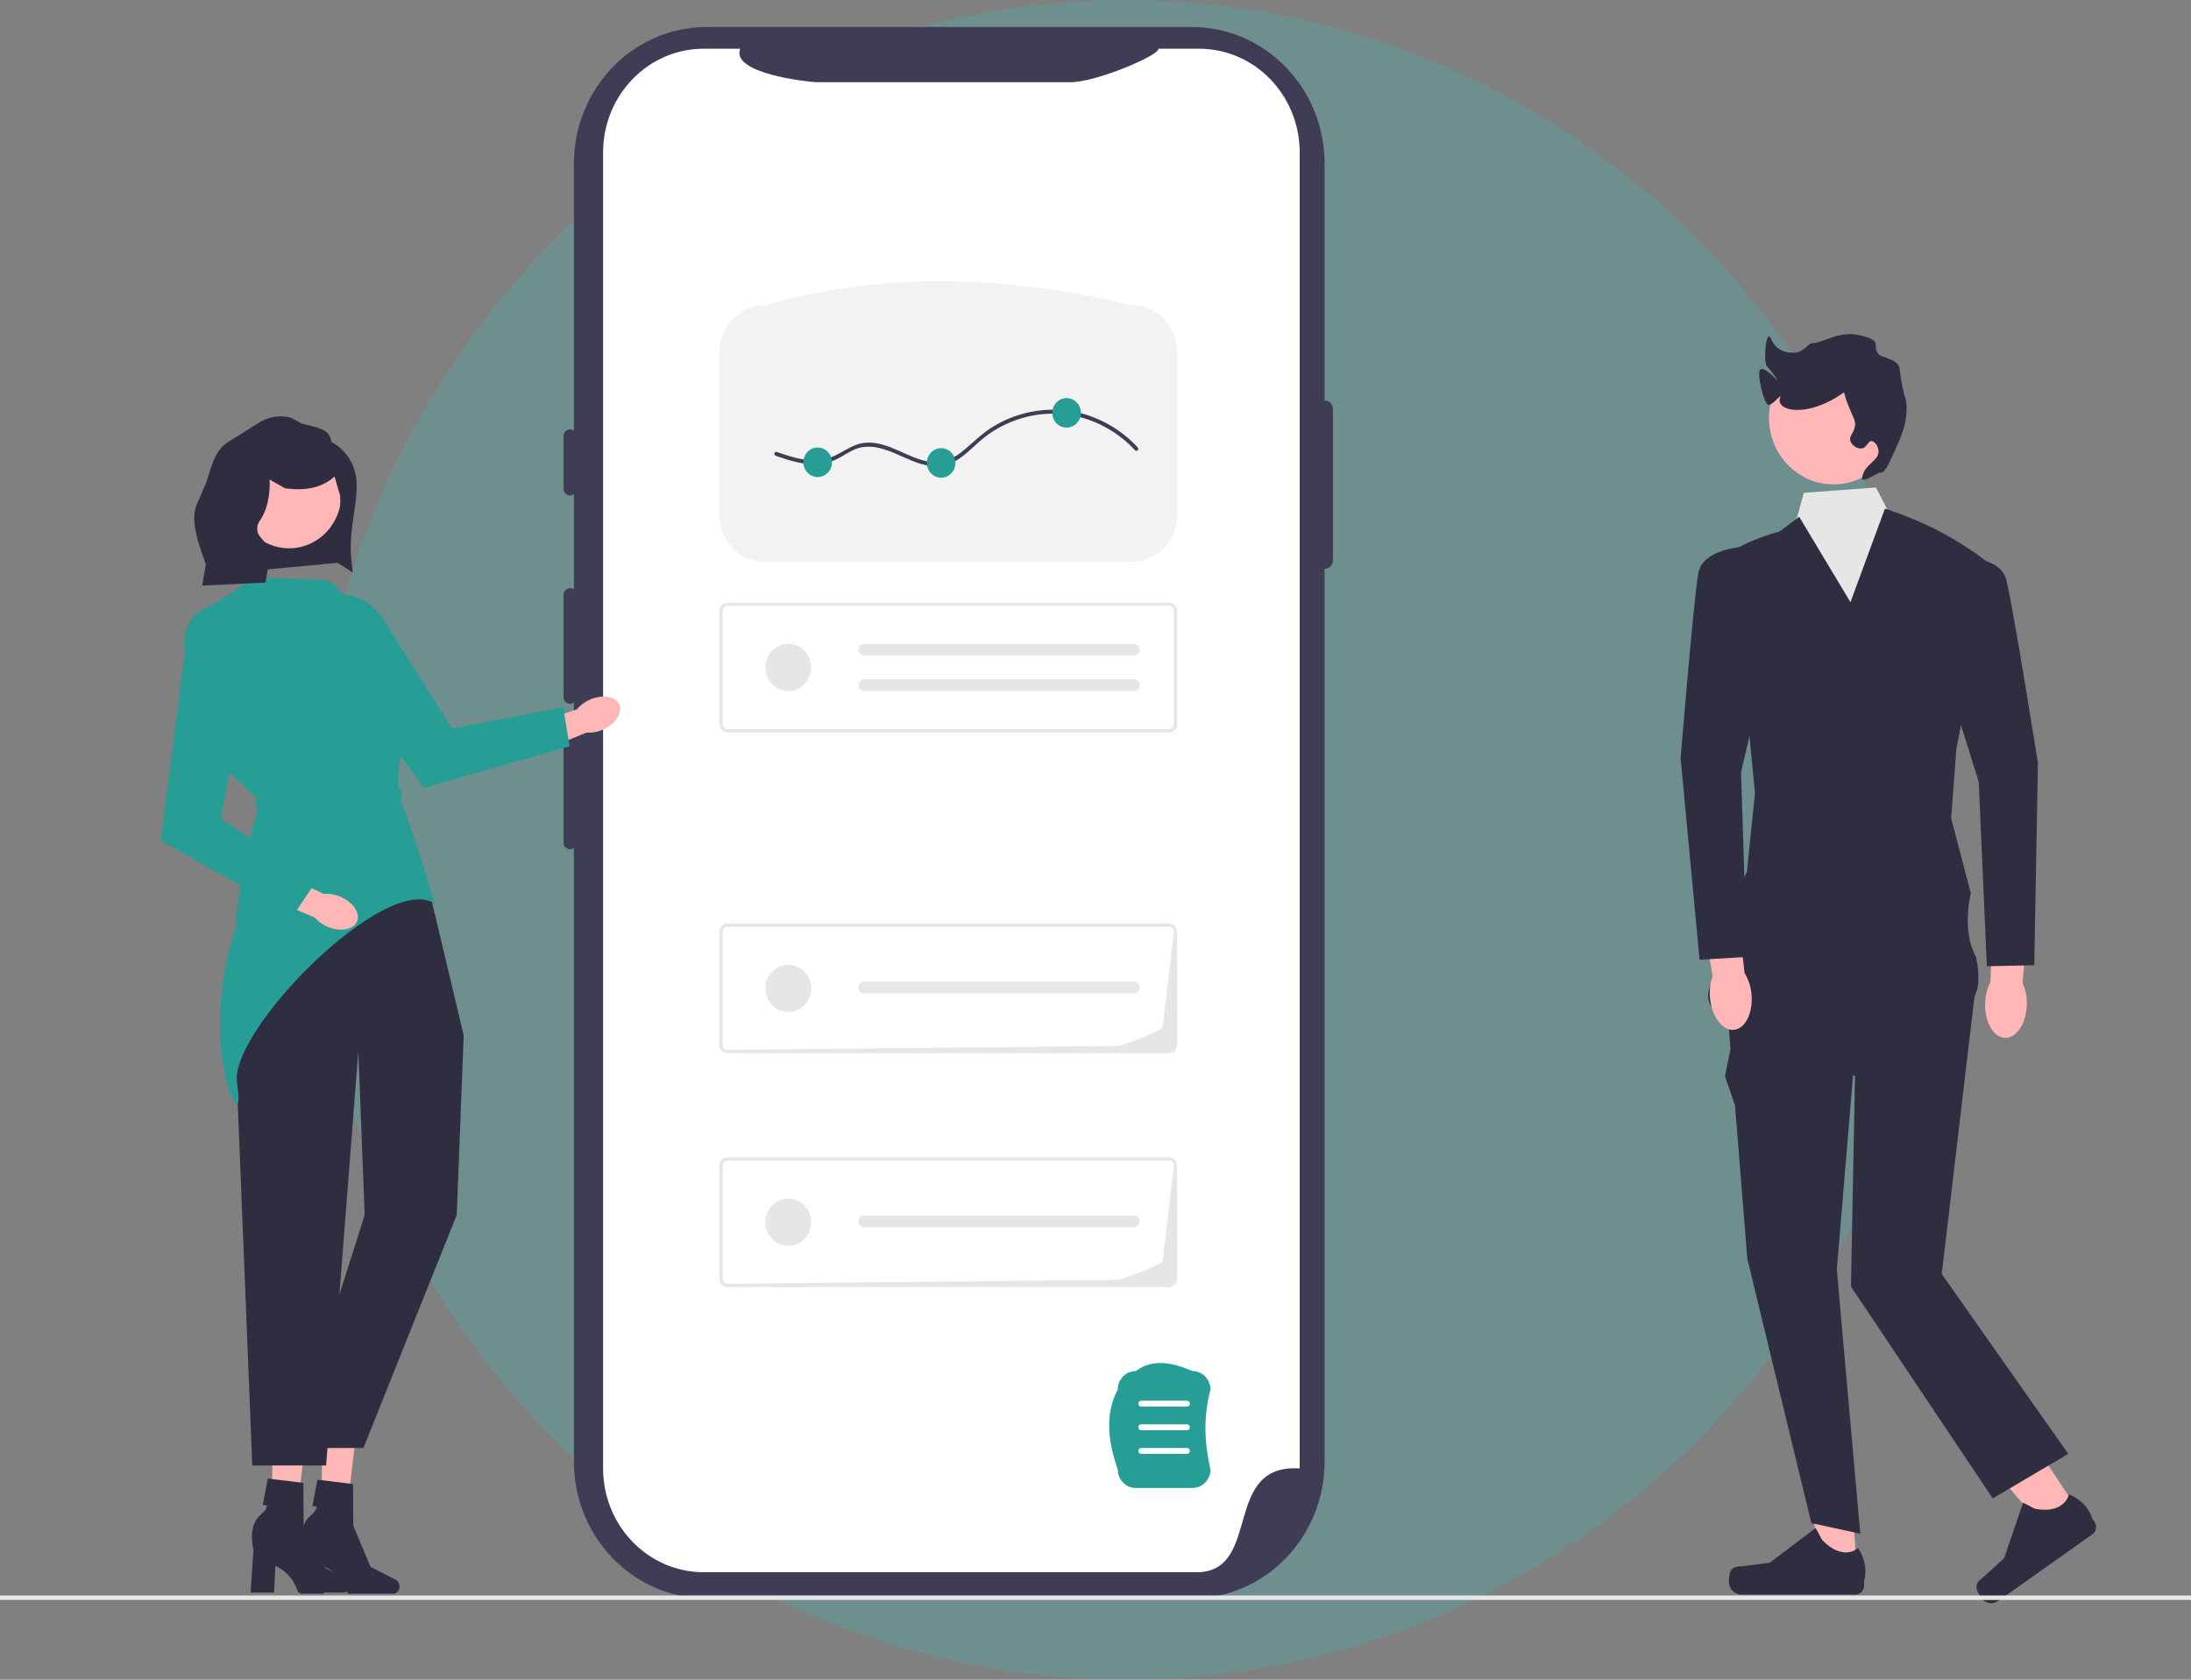 <svg width="570" height="437" viewBox="0 0 570 437" fill="none" xmlns="http://www.w3.org/2000/svg">
<rect x="0" y="0" width="570" height="437" fill="#808080" stroke="none"/>
<ellipse cx="292.98" cy="218.5" rx="212.61" ry="218.5" fill="#18DDD3" fill-opacity="0.17"/>
<g clip-path="url(#clip0_4717_1152)">
<path d="M71.015 371.791L79.832 372.006L76.502 399.712L70.527 399.566L71.015 371.791Z" fill="#FFB6B6"/>
<path d="M91.025 412.433L91.025 412.432C91.025 411.68 90.646 411 90.06 410.701L83.48 407.346L78.994 396.606L78.926 385.786L69.681 384.664L68.344 391.557C68.344 391.557 71.097 391.133 67.699 394.178C64.3 397.224 65.936 403.182 65.936 403.182L65.195 414.319H71.313L71.641 407.393C76.399 409.477 77.566 414.319 77.566 414.319H89.425C90.309 414.319 91.025 413.474 91.025 412.433H91.025H91.025Z" fill="#2F2E41"/>
<path d="M83.93 372.096L92.747 372.311L89.417 400.017L83.442 399.871L83.93 372.096Z" fill="#FFB6B6"/>
<path d="M103.94 412.737H103.94C103.94 411.985 103.561 411.305 102.975 411.006L96.395 407.651L91.909 396.911L91.841 386.091L82.596 384.969L81.26 391.862C81.26 391.862 84.012 391.438 80.614 394.483C77.215 397.529 78.851 403.487 78.851 403.487L78.11 414.624H84.228L84.556 407.698C89.314 409.782 90.481 414.624 90.481 414.624H102.34C103.224 414.624 103.94 413.779 103.94 412.737L103.94 412.737H103.94Z" fill="#2F2E41"/>
<path d="M73.819 209.587L63.824 234.222C60.492 242.433 59.436 251.439 60.774 260.234L65.632 381.257H84.839L93.222 273.486L94.877 316.057L75.649 376.71H94.56L118.834 316.057L120.633 269.353L112.009 233.112L73.819 209.587L73.819 209.587Z" fill="#2F2E41"/>
<path d="M344.605 104.176V42.643C344.605 22.974 329.157 7.029 310.102 7.029H183.8C164.745 7.029 149.298 22.974 149.297 42.642V380.219C149.297 399.888 164.745 415.833 183.8 415.833H310.101C329.156 415.833 344.603 399.888 344.603 380.219V147.977H344.603C345.803 147.977 346.776 146.973 346.776 145.734L346.778 106.42C346.778 105.181 345.805 104.176 344.605 104.176L344.605 104.176V104.176Z" fill="#3F3D56"/>
<path d="M338.125 39.682V382.028C317.962 380.749 328.218 408.173 311.967 409.034H183.074C168.621 409.037 156.902 396.946 156.898 382.028V39.682C156.902 24.764 168.62 12.674 183.072 12.676H192.578C189.989 19.247 210.881 21.384 212.483 21.386H278.495C285.367 21.377 301.947 14.207 301.343 12.676H311.962C326.409 12.678 338.12 24.765 338.125 39.677L338.125 39.682H338.125Z" fill="white"/>
<path d="M148.281 111.714C147.362 111.714 146.615 112.485 146.615 113.434V127.197C146.615 128.146 147.362 128.917 148.281 128.917C149.201 128.917 149.948 128.146 149.948 127.197V113.434C149.948 112.485 149.201 111.714 148.281 111.714Z" fill="#3F3D56"/>
<path d="M148.281 153.002C147.362 153.002 146.615 153.774 146.615 154.723V181.388C146.615 182.337 147.362 183.109 148.281 183.109C149.201 183.109 149.948 182.337 149.948 181.388V154.723C149.948 153.774 149.201 153.002 148.281 153.002Z" fill="#3F3D56"/>
<path d="M148.281 190.85C147.362 190.85 146.615 191.622 146.615 192.571V219.236C146.615 220.185 147.362 220.957 148.281 220.957C149.201 220.957 149.948 220.185 149.948 219.236V192.571C149.948 191.622 149.201 190.85 148.281 190.85Z" fill="#3F3D56"/>
<path d="M541.398 394.073L533.489 399.665L508.828 370.837L520.501 362.584L541.398 394.073Z" fill="#FFB6B6"/>
<path d="M514.179 413.049C514.217 413.651 515.004 415.125 515.335 415.622C516.35 417.153 518.375 417.543 519.858 416.495L544.35 399.175C545.361 398.46 545.62 397.034 544.927 395.99L544.228 394.937C544.228 394.937 543.34 390.917 538.258 388.782C538.258 388.782 537.184 394.027 529.377 392.522L526.316 390.933L521.382 405.391L516.363 409.964C515.264 410.964 514.085 411.54 514.179 413.049L514.179 413.049L514.179 413.049Z" fill="#2F2E41"/>
<path d="M483.087 408.918L473.5 408.917L468.94 370.749L480.674 372.257L483.087 408.918Z" fill="#FFB6B6"/>
<path d="M450.242 408.694C449.943 409.213 449.786 410.887 449.786 411.491C449.786 413.346 451.242 414.849 453.039 414.849H482.728C483.954 414.849 484.948 413.824 484.948 412.558V411.282C484.948 411.282 486.417 407.448 483.393 402.721C483.393 402.721 479.635 406.422 474.019 400.626L472.363 397.529L460.376 406.578L453.732 407.422C452.278 407.607 450.99 407.394 450.242 408.694H450.242V408.694Z" fill="#2F2E41"/>
<path d="M449.475 263.867L450.196 272.867L448.761 280.025L451.375 287.571L454.573 327.469L471.239 396.256L483.965 399.021L477.856 330.311L482.595 273.636L449.475 263.867Z" fill="#2F2E41"/>
<path d="M503.552 224.792L454.883 225.49L449.475 263.865L482.594 279.913L481.538 334.72L518.423 389.834L538.069 378.248L505.15 331.444L514.368 253.399L503.552 224.792H503.552Z" fill="#2F2E41"/>
<path d="M467.524 134.573L458.938 145.948L462.994 233.164L494.764 232.467L500.172 156.414L493.413 136.877L490.967 132.499L488.041 126.83L469.288 128.213L467.525 134.573H467.524V134.573Z" fill="#E6E6E6"/>
<path d="M454.845 188.51L456.562 206.335L454.453 226.846L451.816 232.407L445.788 254.53C445.788 254.53 439.636 264.205 453.155 264.901C466.675 265.596 510.988 261.07 510.988 261.07C510.988 261.07 516.513 260.929 514.105 249C510.215 242.1 512.723 232.377 512.723 232.377L507.608 212.926L508.96 194.785L518.424 147.339C510.019 140.521 500.605 135.641 490.371 132.337L481.407 156.665L468.062 134.43L462.992 138.268C456.154 140.118 450.137 142.965 445.377 147.338L454.845 188.51Z" fill="#2F2E41"/>
<path d="M294.396 146.19H198.997C192.458 146.183 187.159 140.713 187.151 133.963V91.636C187.159 84.886 192.458 79.416 198.997 79.409C229.438 70.703 261.365 71.519 294.396 79.409C300.935 79.417 306.234 84.886 306.241 91.636V133.963C306.234 140.713 300.935 146.182 294.396 146.19H294.396Z" fill="#F2F2F2"/>
<path d="M304.115 190.551H189.279C188.105 190.55 187.153 189.568 187.152 188.356V158.953C187.154 157.742 188.105 156.76 189.279 156.758H304.115C305.289 156.76 306.24 157.742 306.242 158.953V188.357C306.24 189.569 305.289 190.55 304.115 190.552V190.551ZM189.279 157.636C188.574 157.637 188.003 158.226 188.003 158.953V188.357C188.003 189.084 188.574 189.673 189.279 189.674H304.115C304.82 189.673 305.39 189.084 305.391 188.357V158.953C305.39 158.226 304.82 157.637 304.115 157.636H189.279Z" fill="#E6E6E6"/>
<path d="M224.793 167.506C223.971 167.524 223.318 168.226 223.336 169.075C223.352 169.898 223.995 170.562 224.793 170.579H294.97C295.792 170.612 296.484 169.95 296.515 169.102C296.546 168.254 295.906 167.54 295.084 167.507H224.793V167.506Z" fill="#E6E6E6"/>
<path d="M224.793 176.728C223.971 176.746 223.318 177.448 223.336 178.297C223.352 179.12 223.995 179.783 224.793 179.801H294.97C295.792 179.833 296.484 179.172 296.515 178.324C296.546 177.476 295.906 176.762 295.084 176.729H224.793V176.728Z" fill="#E6E6E6"/>
<path d="M205.079 179.802C208.368 179.802 211.034 177.05 211.034 173.656C211.034 170.261 208.368 167.509 205.079 167.509C201.79 167.509 199.124 170.261 199.124 173.656C199.124 177.05 201.79 179.802 205.079 179.802Z" fill="#E6E6E6"/>
<path d="M304.115 334.873H189.279C188.105 334.872 187.153 333.89 187.152 332.678V303.276C187.154 302.064 188.105 301.082 189.279 301.081H304.115C305.289 301.082 306.24 302.064 306.242 303.276V332.679C306.24 333.891 305.289 334.873 304.115 334.874V334.873ZM189.279 301.958C188.574 301.959 188.003 302.548 188.003 303.276V332.679C188.003 333.406 188.574 333.995 189.279 333.996L291.07 332.961C291.775 332.96 302.456 328.848 302.456 328.121L305.391 303.276C305.39 302.548 304.82 301.959 304.115 301.958H189.279Z" fill="#E6E6E6"/>
<path d="M224.793 316.211C223.97 316.193 223.29 316.867 223.273 317.715C223.255 318.564 223.908 319.266 224.73 319.284C224.751 319.285 224.772 319.285 224.793 319.284H294.97C295.792 319.317 296.483 318.655 296.515 317.807C296.546 316.959 295.906 316.245 295.084 316.213H224.793V316.211V316.211Z" fill="#E6E6E6"/>
<path d="M205.079 324.124C208.368 324.124 211.034 321.372 211.034 317.978C211.034 314.583 208.368 311.831 205.079 311.831C201.79 311.831 199.124 314.583 199.124 317.978C199.124 321.372 201.79 324.124 205.079 324.124Z" fill="#E6E6E6"/>
<path d="M304.115 274.035H189.279C188.105 274.034 187.153 273.052 187.152 271.84V242.437C187.154 241.226 188.105 240.244 189.279 240.242H304.115C305.289 240.244 306.24 241.226 306.242 242.437V271.841C306.24 273.052 305.289 274.034 304.115 274.036V274.035ZM189.279 241.12C188.574 241.121 188.003 241.71 188.003 242.437V271.841C188.003 272.568 188.574 273.157 189.279 273.158L291.07 272.122C291.775 272.122 302.456 268.01 302.456 267.283L305.391 242.437C305.39 241.71 304.82 241.121 304.115 241.12H189.279Z" fill="#E6E6E6"/>
<path d="M224.793 255.373C223.97 255.355 223.29 256.028 223.273 256.877C223.255 257.726 223.908 258.428 224.73 258.446C224.751 258.446 224.772 258.446 224.793 258.446H294.97C295.792 258.478 296.483 257.817 296.515 256.969C296.546 256.121 295.906 255.407 295.084 255.374H224.793V255.373V255.373Z" fill="#E6E6E6"/>
<path d="M205.079 263.286C208.368 263.286 211.034 260.534 211.034 257.139C211.034 253.745 208.368 250.993 205.079 250.993C201.79 250.993 199.124 253.745 199.124 257.139C199.124 260.534 201.79 263.286 205.079 263.286Z" fill="#E6E6E6"/>
<path d="M476.992 126.024C486.258 126.024 493.77 118.27 493.77 108.706C493.77 99.142 486.258 91.388 476.992 91.388C467.727 91.388 460.215 99.142 460.215 108.706C460.215 118.27 467.727 126.024 476.992 126.024Z" fill="#FFB6B6"/>
<path d="M489.315 122.935C490.239 123.097 491.324 120.785 492.36 118.534C494.531 113.82 495.91 110.823 496.015 106.587C496.105 102.977 495.133 103.924 494.188 95.898C493.876 93.251 489.494 93.256 488.603 91.999C487.096 89.875 489.407 88.999 485.66 87.724C478.64 85.335 475.465 89.046 471.007 89.366C470.895 89.374 468.684 91.605 467.45 91.72C465.288 91.923 462.168 91.575 460.769 88.174C459.461 84.994 458.595 94.286 459.764 95.436C460.756 96.413 462.468 98.864 462.512 99.042C462.561 99.243 458.442 94.533 457.754 96.474C457.259 97.871 458.817 105.059 460.075 105.329C461.128 105.555 463.702 101.975 463.121 103.443C461.774 106.849 469.873 109.022 479.568 102.186C479.912 101.943 479.587 102.33 480.786 105.329C482.299 109.113 482.64 109.318 482.614 110.36C482.557 112.615 480.916 113.279 481.396 114.761C481.784 115.961 483.302 116.89 484.441 116.647C485.727 116.373 485.947 114.732 486.878 114.761C487.675 114.786 488.621 116.025 488.705 117.276C488.883 119.911 485.104 120.636 484.441 124.192C484.068 126.2 488.465 122.785 489.315 122.935Z" fill="#2F2E41"/>
<path d="M527.283 261.36C527.355 259.421 526.977 257.492 526.179 255.735L527.907 235.524L518.564 234.958L517.817 255.523C516.936 257.237 516.465 259.145 516.444 261.085C516.327 265.94 518.658 269.937 521.65 270.015C524.642 270.092 527.164 266.219 527.281 261.365L527.283 261.36Z" fill="#FFB6B6"/>
<path d="M507.407 179.865L514.774 203.371L516.89 251.378L529.222 251.118L530.179 198.532C530.179 198.532 524.033 159.674 521.975 150.941C519.917 142.207 500.939 145.444 500.939 145.444L507.407 179.865V179.865V179.865Z" fill="#2F2E41"/>
<path d="M201.816 118.582C205.3 119.776 208.953 120.985 212.672 120.781C214.365 120.688 215.993 120.272 217.528 119.53C219.103 118.77 220.542 117.738 222.135 117.018C227.993 114.372 233.802 118.893 239.265 120.589C241.99 121.436 244.856 121.639 247.522 120.46C250.468 119.157 252.69 116.671 255.115 114.595C260.552 109.941 267.647 107.432 274.704 107.622C282.446 107.83 289.939 111.36 295.271 117.133C295.718 117.617 296.427 116.883 295.981 116.4C291.322 111.354 285.044 107.953 278.358 106.922C271.659 105.889 264.704 107.269 258.813 110.713C255.832 112.456 253.441 114.841 250.815 117.068C248.257 119.235 245.414 120.633 242.043 120.172C236.234 119.378 231.238 114.758 225.214 115.177C221.367 115.445 218.619 118.432 214.999 119.385C210.68 120.521 206.166 118.981 202.083 117.582C201.468 117.371 201.205 118.372 201.816 118.582L201.816 118.582V118.582Z" fill="#3F3D56"/>
<path d="M212.722 124.108C214.777 124.108 216.443 122.388 216.443 120.267C216.443 118.145 214.777 116.425 212.722 116.425C210.666 116.425 209 118.145 209 120.267C209 122.388 210.666 124.108 212.722 124.108Z" fill="#269E96"/>
<path d="M244.847 124.278C246.902 124.278 248.568 122.558 248.568 120.437C248.568 118.315 246.902 116.595 244.847 116.595C242.791 116.595 241.125 118.315 241.125 120.437C241.125 122.558 242.791 124.278 244.847 124.278Z" fill="#269E96"/>
<path d="M277.471 111.248C279.526 111.248 281.192 109.528 281.192 107.407C281.192 105.285 279.526 103.566 277.471 103.566C275.416 103.566 273.75 105.285 273.75 107.407C273.75 109.528 275.416 111.248 277.471 111.248Z" fill="#269E96"/>
<path d="M61.543 240.669C50.54 273.004 64.558 298.479 61.649 282.046C59.218 268.312 100.645 226.52 113.115 235.138C112.854 233.743 104.928 208.599 104.151 208.483C105.238 205.657 103.723 205.63 103.661 204.183C103.426 198.591 104.685 192.787 107.137 186.813C108.745 182.197 108.773 178.232 107.215 175.034C105.875 172.406 103.623 170.397 100.909 169.409L92.738 159.223C90.609 156.571 87.47 150.85 84.135 150.872L66.23 150.212C65.718 149.894 59.431 155.475 53.309 158.213C46.67 161.186 48.039 169.3 48.056 169.403L48.072 169.5L48.145 169.569L57.904 199.219L66.721 207.749C66.275 209.086 66.386 210.09 67.223 210.666C66.022 211.583 60.68 239.016 61.543 239.977V240.669L61.543 240.669Z" fill="#269E96"/>
<path d="M153.546 181.988C152.214 182.536 151.029 183.406 150.09 184.524L135.911 189.541L138.421 196.435L152.534 190.603C153.964 190.707 155.398 190.455 156.714 189.869C160.028 188.45 162.005 185.535 161.129 183.359C160.253 181.182 156.859 180.568 153.546 181.988V181.988Z" fill="#FFB6B6"/>
<path d="M77.909 159.863L110.255 204.931L148.172 194.153L146.524 183.944L117.651 189.588L101.544 164.028C96.284 153.533 85.917 151.42 77.909 159.862V159.863Z" fill="#269E96"/>
<path d="M310.23 387.121H295.469C292.891 387.121 290.793 384.956 290.793 382.295C287.995 374.448 287.642 367.408 290.793 361.528C290.793 358.867 292.891 356.702 295.469 356.702C299.834 353.434 304.923 354.426 310.23 356.702C312.808 356.702 314.905 358.867 314.905 361.528C313.114 368.181 313.244 375.123 314.905 382.295C314.905 384.956 312.808 387.121 310.23 387.121Z" fill="#269E96"/>
<path d="M308.802 365.944H296.88C296.469 365.944 296.135 365.6 296.135 365.175C296.135 364.75 296.469 364.406 296.88 364.406H308.802C309.214 364.406 309.547 364.75 309.547 365.175C309.547 365.6 309.214 365.944 308.802 365.944Z" fill="white"/>
<path d="M308.802 372.096H296.88C296.469 372.096 296.135 371.752 296.135 371.327C296.135 370.902 296.469 370.558 296.88 370.558H308.802C309.214 370.558 309.547 370.902 309.547 371.327C309.547 371.752 309.214 372.096 308.802 372.096Z" fill="white"/>
<path d="M308.802 378.248H296.88C296.469 378.248 296.135 377.904 296.135 377.479C296.135 377.054 296.469 376.71 296.88 376.71H308.802C309.214 376.71 309.547 377.054 309.547 377.479C309.547 377.904 309.214 378.248 308.802 378.248Z" fill="white"/>
<path d="M570 415.081H0V416.244H570V415.081Z" fill="#E6E6E6"/>
<path d="M444.866 259.748C445.35 264.577 448.157 268.235 451.135 267.917C454.112 267.598 456.133 263.425 455.649 258.595C455.481 256.662 454.867 254.798 453.858 253.161L451.557 232.718L442.285 234.037L445.538 254.046C444.876 255.862 444.645 257.816 444.864 259.743L444.866 259.748Z" fill="#FFB6B6"/>
<path d="M458.509 176.894L462.351 142.056C462.351 142.056 443.187 140.36 441.796 149.233C440.406 158.106 437.22 197.34 437.22 197.34L442.154 249.689L454.469 248.954L452.944 200.922L458.509 176.894V176.894Z" fill="#2F2E41"/>
<path d="M88.306 146.375L62.413 148.808L61.649 121.03L89.858 120.203L88.306 146.375Z" fill="#2F2E41"/>
<path d="M75.213 142.646C82.718 142.646 88.802 136.366 88.802 128.62C88.802 120.873 82.718 114.594 75.213 114.594C67.708 114.594 61.624 120.873 61.624 128.62C61.624 136.366 67.708 142.646 75.213 142.646Z" fill="#FFB6B6"/>
<path d="M86.144 114.953C86.048 111.473 81.853 111.096 78.584 110.237L75.62 108.649C72.71 107.884 69.623 108.422 67.118 110.13L59.214 115.072C55.665 117.491 55.101 121.401 53.658 125.531L51.046 131.576C49.625 135.641 51.503 141.027 52.939 145.086L53.541 146.787L52.6 152.354L69.071 151.56L70.535 142.966L67.724 139.704C66.726 138.546 66.645 136.828 67.529 135.576H67.529C70.71 131.072 70.12 124.761 70.12 124.761L74.145 127.028C76.79 127.4 79.147 127.359 81.221 126.912C83.501 126.42 85.439 125.436 87.041 123.97L88.476 128.952C88.846 135.153 87.723 136.799 82.369 142.864L91.758 148.949L91.411 145.656C90.585 137.823 93.104 131.646 92.751 125.271C92.507 120.863 89.967 116.935 86.144 114.953H86.144H86.144Z" fill="#2F2E41"/>
<path d="M88.393 233.223C87.067 232.663 85.629 232.438 84.201 232.568L70.627 226.006L67.791 232.765L81.866 238.694C82.825 239.794 84.025 240.641 85.366 241.164C88.704 242.52 92.089 241.842 92.924 239.649C93.759 237.455 91.731 234.579 88.393 233.223H88.393Z" fill="#FFB6B6"/>
<path d="M48.895 163.061L41.816 218.672L76.339 238.118L82.027 229.593L57.464 212.943L63.088 183.009C66.37 171.69 60.338 162.734 48.896 163.061L48.895 163.061Z" fill="#269E96"/>
</g>
<defs>
<clipPath id="clip0_4717_1152">
<rect width="570" height="410.054" fill="white" transform="translate(0 7.029)"/>
</clipPath>
</defs>
</svg>

